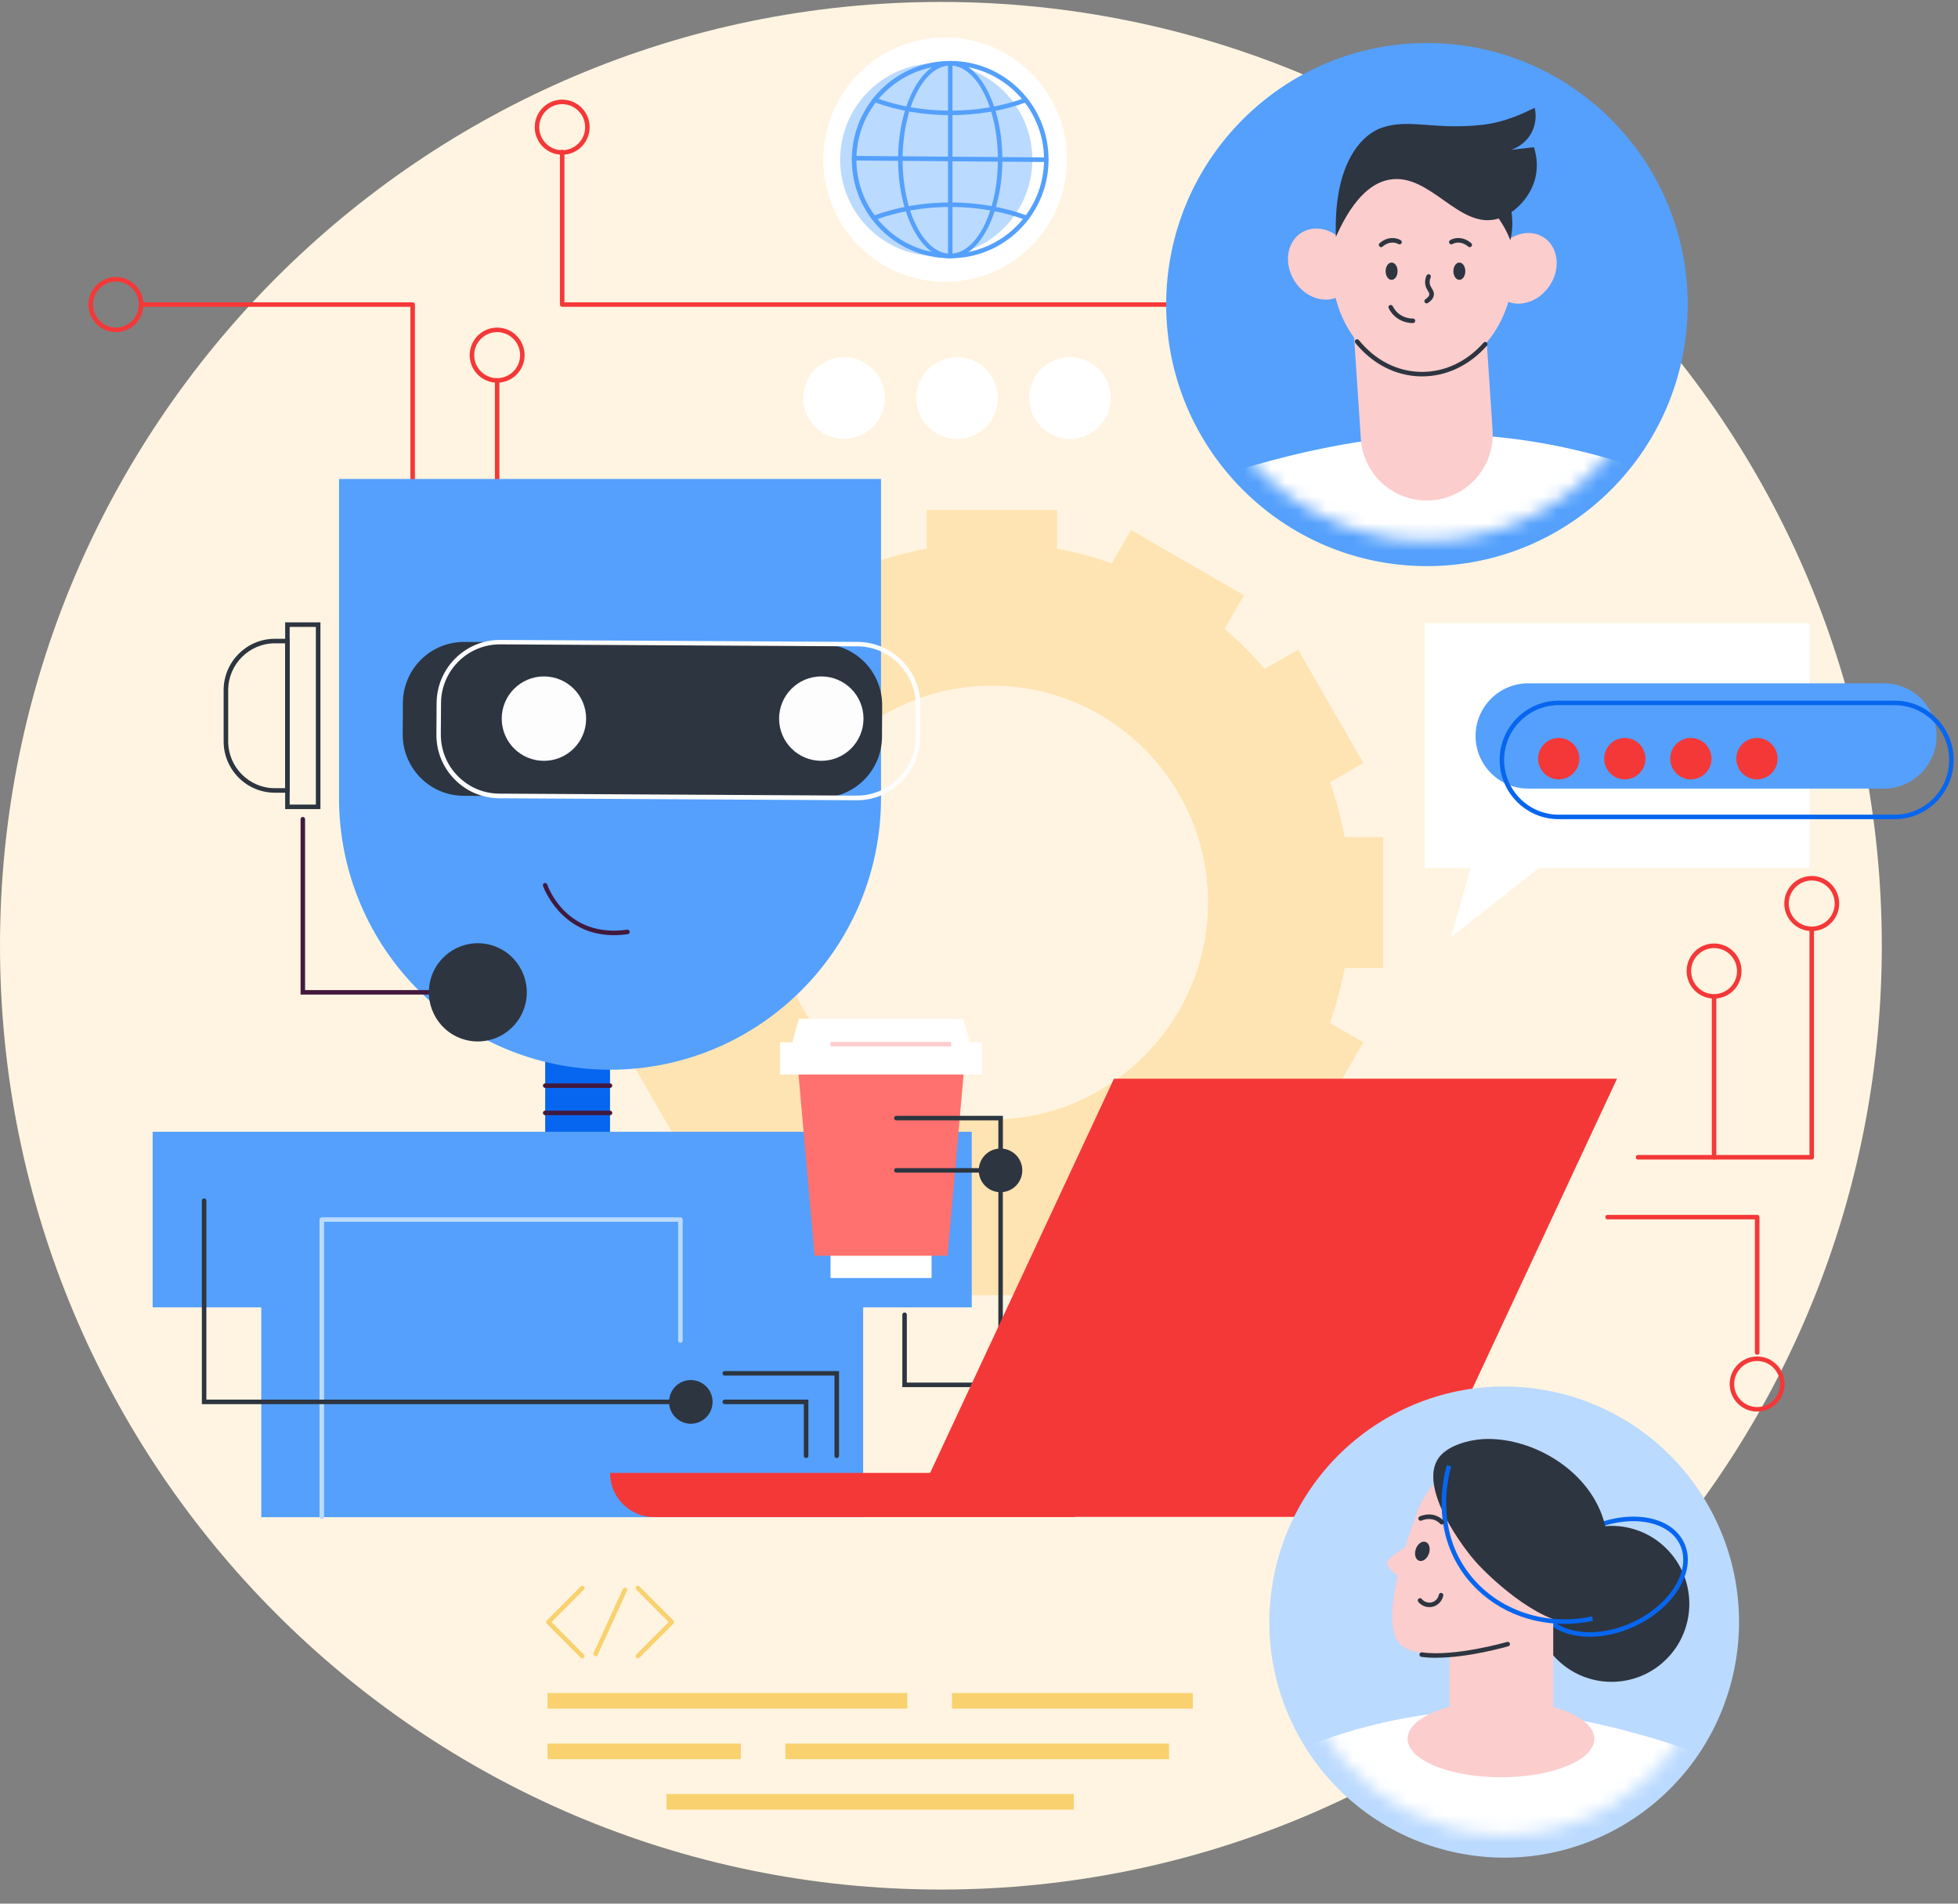 <?xml version="1.0" encoding="UTF-8"?> <svg xmlns="http://www.w3.org/2000/svg" width="144" height="140" viewBox="0 0 144 140" fill="none"><rect x="0" y="0" width="144" height="140" fill="#808080" stroke="none"/><path d="M69.198 138.963C107.415 138.963 138.396 107.887 138.396 69.553C138.396 31.219 107.415 0.143 69.198 0.143C30.981 0.143 0 31.219 0 69.553C0 107.887 30.981 138.963 69.198 138.963Z" fill="#FFF4E1"></path><path d="M30.349 43.572C30.256 43.572 30.183 43.499 30.183 43.406V22.565H10.379C10.287 22.565 10.213 22.492 10.213 22.399C10.213 22.307 10.287 22.233 10.379 22.233H30.349C30.441 22.233 30.514 22.307 30.514 22.399V43.406C30.514 43.499 30.441 43.572 30.349 43.572Z" fill="#F43838"></path><path d="M8.525 24.425C7.411 24.425 6.506 23.517 6.506 22.399C6.506 21.282 7.411 20.374 8.525 20.374C9.639 20.374 10.544 21.282 10.544 22.399C10.544 23.517 9.639 24.425 8.525 24.425ZM8.525 20.706C7.596 20.706 6.837 21.467 6.837 22.399C6.837 23.331 7.596 24.093 8.525 24.093C9.454 24.093 10.214 23.331 10.214 22.399C10.214 21.467 9.454 20.706 8.525 20.706Z" fill="#F43838"></path><path d="M88.803 22.565H41.346C41.253 22.565 41.18 22.492 41.18 22.399V11.178C41.18 11.086 41.253 11.012 41.346 11.012C41.438 11.012 41.511 11.086 41.511 11.178V22.233H88.803C88.895 22.233 88.968 22.307 88.968 22.399C88.968 22.492 88.895 22.565 88.803 22.565Z" fill="#F43838"></path><path d="M41.346 11.379C40.231 11.379 39.326 10.471 39.326 9.353C39.326 8.235 40.231 7.327 41.346 7.327C42.46 7.327 43.365 8.235 43.365 9.353C43.365 10.471 42.46 11.379 41.346 11.379ZM41.346 7.659C40.416 7.659 39.657 8.421 39.657 9.353C39.657 10.285 40.416 11.047 41.346 11.047C42.275 11.047 43.034 10.285 43.034 9.353C43.034 8.421 42.275 7.659 41.346 7.659Z" fill="#F43838"></path><path d="M36.562 28.144C35.448 28.144 34.543 27.236 34.543 26.118C34.543 25.001 35.448 24.093 36.562 24.093C37.677 24.093 38.582 25.001 38.582 26.118C38.582 27.236 37.677 28.144 36.562 28.144ZM36.562 24.425C35.633 24.425 34.874 25.186 34.874 26.118C34.874 27.05 35.633 27.812 36.562 27.812C37.492 27.812 38.251 27.05 38.251 26.118C38.251 25.186 37.492 24.425 36.562 24.425Z" fill="#F43838"></path><path d="M36.562 41.288C36.47 41.288 36.397 41.215 36.397 41.122V27.978C36.397 27.885 36.47 27.812 36.562 27.812C36.655 27.812 36.728 27.885 36.728 27.978V41.122C36.728 41.215 36.655 41.288 36.562 41.288Z" fill="#F43838"></path><path d="M101.727 61.568H98.89C98.637 60.182 98.272 58.834 97.814 57.531L100.267 56.111L95.469 47.775L93.012 49.2C92.112 48.141 91.124 47.155 90.068 46.247L91.489 43.782L83.178 38.97L81.762 41.429C80.463 40.966 79.12 40.605 77.738 40.351V37.505H68.142V40.351C66.76 40.605 65.417 40.971 64.118 41.429L62.702 38.97L54.391 43.782L55.812 46.247C54.756 47.15 53.773 48.141 52.868 49.2L50.411 47.775L45.613 56.111L48.065 57.531C47.603 58.834 47.243 60.182 46.99 61.568H44.153V71.193H46.99C47.243 72.579 47.608 73.926 48.065 75.229L45.613 76.649L50.411 84.986L52.868 83.561C53.768 84.62 54.756 85.606 55.812 86.513L54.391 88.978L62.702 93.791L64.118 91.331C65.417 91.794 66.76 92.156 68.142 92.409V95.255H77.738V92.409C79.12 92.156 80.463 91.79 81.762 91.331L83.178 93.791L91.489 88.978L90.068 86.513C91.124 85.611 92.107 84.62 93.012 83.561L95.469 84.986L100.267 76.649L97.814 75.229C98.277 73.926 98.637 72.579 98.89 71.193H101.727V61.568ZM88.832 66.902C88.564 75.254 81.786 82.057 73.46 82.321C64.269 82.614 56.756 75.078 57.048 65.858C57.316 57.507 64.094 50.703 72.419 50.44C81.611 50.147 89.124 57.683 88.832 66.902Z" fill="#FFE4B3"></path><path d="M72.941 20.042C77.512 18.143 79.683 12.886 77.79 8.302C75.896 3.717 70.656 1.539 66.085 3.439C61.514 5.338 59.344 10.594 61.237 15.179C63.13 19.764 68.371 21.941 72.941 20.042Z" fill="white"></path><path d="M75.897 12.328C76.22 8.428 73.329 5.003 69.441 4.679C65.552 4.355 62.138 7.254 61.815 11.155C61.492 15.055 64.382 18.48 68.271 18.804C72.159 19.128 75.574 16.229 75.897 12.328Z" fill="#BBDAFF"></path><path d="M69.884 18.992C69.884 18.992 69.855 18.992 69.84 18.992C65.85 18.968 62.624 15.698 62.648 11.695C62.673 7.708 65.913 4.482 69.879 4.482C69.894 4.482 69.908 4.482 69.923 4.482C71.855 4.491 73.665 5.258 75.027 6.634C76.385 8.011 77.129 9.841 77.115 11.778C77.105 13.716 76.341 15.532 74.969 16.898C73.606 18.25 71.801 18.992 69.884 18.992ZM69.884 4.818C66.098 4.818 63.008 7.898 62.984 11.7C62.965 15.517 66.04 18.641 69.845 18.66C69.86 18.66 69.874 18.66 69.884 18.66C73.67 18.66 76.76 15.581 76.784 11.778C76.808 7.962 73.728 4.838 69.923 4.818C69.908 4.818 69.894 4.818 69.884 4.818Z" fill="#54A0FC"></path><path d="M69.894 8.47C67.913 8.47 65.972 8.133 64.269 7.503C64.181 7.469 64.138 7.376 64.172 7.288C64.206 7.201 64.298 7.157 64.386 7.191C66.05 7.811 67.957 8.138 69.894 8.138C71.831 8.138 73.714 7.816 75.368 7.205C75.456 7.171 75.548 7.22 75.582 7.303C75.616 7.391 75.567 7.484 75.485 7.518C73.791 8.143 71.86 8.47 69.894 8.47Z" fill="#54A0FC"></path><path d="M64.264 16.201C64.196 16.201 64.133 16.162 64.108 16.093C64.074 16.005 64.118 15.913 64.206 15.879C65.923 15.229 67.894 14.888 69.899 14.888C71.903 14.888 73.85 15.229 75.563 15.869C75.65 15.903 75.694 15.996 75.66 16.084C75.626 16.171 75.534 16.215 75.446 16.181C73.772 15.552 71.85 15.22 69.899 15.22C67.948 15.22 66.006 15.556 64.323 16.191C64.303 16.201 64.284 16.201 64.264 16.201Z" fill="#54A0FC"></path><path d="M69.884 18.993C67.767 18.993 66.05 15.737 66.05 11.74C66.05 7.742 67.772 4.487 69.884 4.487C71.996 4.487 73.719 7.742 73.719 11.74C73.719 15.737 71.996 18.993 69.884 18.993ZM69.884 4.819C67.952 4.819 66.381 7.923 66.381 11.74C66.381 15.556 67.952 18.661 69.884 18.661C71.816 18.661 73.388 15.556 73.388 11.74C73.388 7.923 71.816 4.819 69.884 4.819Z" fill="#54A0FC"></path><path d="M69.884 18.983C69.792 18.983 69.719 18.909 69.719 18.817V4.667C69.719 4.574 69.792 4.501 69.884 4.501C69.977 4.501 70.05 4.574 70.05 4.667V18.817C70.05 18.909 69.977 18.983 69.884 18.983Z" fill="#54A0FC"></path><path d="M76.949 11.915L62.809 11.803C62.717 11.803 62.644 11.725 62.644 11.632C62.644 11.54 62.717 11.466 62.809 11.466L76.949 11.579C77.042 11.579 77.115 11.657 77.115 11.749C77.115 11.842 77.042 11.915 76.949 11.915Z" fill="#54A0FC"></path><path d="M133.092 45.832H104.787V63.832H108.159L106.714 68.913L113.191 63.832H133.092V45.832Z" fill="white"></path><path d="M142.425 54.125C142.425 56.253 140.688 57.995 138.566 57.995H112.378C110.257 57.995 108.519 56.253 108.519 54.125C108.519 51.997 110.257 50.254 112.378 50.254H138.566C140.688 50.254 142.425 51.997 142.425 54.125Z" fill="#54A0FC"></path><path d="M139.335 60.245H114.636C112.237 60.245 110.291 58.288 110.291 55.887C110.291 53.485 112.242 51.528 114.636 51.528H139.335C141.734 51.528 143.68 53.485 143.68 55.887C143.68 58.288 141.729 60.245 139.335 60.245ZM114.636 51.86C112.422 51.86 110.621 53.666 110.621 55.887C110.621 58.107 112.422 59.913 114.636 59.913H139.335C141.549 59.913 143.349 58.107 143.349 55.887C143.349 53.666 141.549 51.86 139.335 51.86H114.636Z" fill="#0766EF"></path><path d="M116.154 55.794C116.154 56.638 115.473 57.317 114.636 57.317C113.799 57.317 113.118 56.633 113.118 55.794C113.118 54.954 113.799 54.271 114.636 54.271C115.473 54.271 116.154 54.954 116.154 55.794Z" fill="#F43838"></path><path d="M121.015 55.794C121.015 56.638 120.334 57.317 119.497 57.317C118.66 57.317 117.979 56.633 117.979 55.794C117.979 54.954 118.66 54.271 119.497 54.271C120.334 54.271 121.015 54.954 121.015 55.794Z" fill="#F43838"></path><path d="M124.353 57.317C125.191 57.317 125.871 56.635 125.871 55.794C125.871 54.953 125.191 54.271 124.353 54.271C123.515 54.271 122.835 54.953 122.835 55.794C122.835 56.635 123.515 57.317 124.353 57.317Z" fill="#F43838"></path><path d="M130.732 55.794C130.732 56.638 130.051 57.317 129.214 57.317C128.377 57.317 127.696 56.633 127.696 55.794C127.696 54.954 128.377 54.271 129.214 54.271C130.051 54.271 130.732 54.954 130.732 55.794Z" fill="#F43838"></path><path d="M66.731 124.51H40.27V125.657H66.731V124.51Z" fill="#F9D16E"></path><path d="M87.722 124.51H70.01V125.657H87.722V124.51Z" fill="#F9D16E"></path><path d="M54.483 128.225H40.27V129.372H54.483V128.225Z" fill="#F9D16E"></path><path d="M85.976 128.225H57.763V129.372H85.976V128.225Z" fill="#F9D16E"></path><path d="M78.974 131.939H49.014V133.086H78.974V131.939Z" fill="#F9D16E"></path><path d="M42.825 121.963C42.781 121.963 42.737 121.948 42.708 121.914L40.212 119.41C40.182 119.381 40.163 119.337 40.163 119.293C40.163 119.249 40.182 119.205 40.212 119.176L42.708 116.672C42.771 116.609 42.878 116.609 42.941 116.672C43.005 116.736 43.005 116.843 42.941 116.906L40.562 119.293L42.941 121.68C43.005 121.743 43.005 121.851 42.941 121.914C42.907 121.948 42.868 121.963 42.825 121.963Z" fill="#F9D16E"></path><path d="M46.912 121.963C46.868 121.963 46.825 121.948 46.795 121.914C46.732 121.851 46.732 121.743 46.795 121.68L49.175 119.293L46.795 116.906C46.732 116.843 46.732 116.736 46.795 116.672C46.859 116.609 46.966 116.609 47.029 116.672L49.525 119.176C49.554 119.205 49.574 119.249 49.574 119.293C49.574 119.337 49.554 119.381 49.525 119.41L47.029 121.914C46.995 121.948 46.956 121.963 46.912 121.963Z" fill="#F9D16E"></path><path d="M43.803 121.807C43.803 121.807 43.754 121.802 43.735 121.792C43.652 121.753 43.613 121.655 43.652 121.572L45.807 116.857C45.846 116.775 45.944 116.735 46.026 116.775C46.109 116.814 46.148 116.911 46.109 116.994L43.954 121.709C43.924 121.772 43.866 121.807 43.803 121.807Z" fill="#F9D16E"></path><path d="M104.943 41.635C115.534 41.635 124.119 33.023 124.119 22.399C124.119 11.776 115.534 3.164 104.943 3.164C94.352 3.164 85.766 11.776 85.766 22.399C85.766 33.023 94.352 41.635 104.943 41.635Z" fill="#54A0FC"></path><mask id="mask0_4454_4888" style="mask-type:luminance" maskUnits="userSpaceOnUse" x="87" y="5" width="36" height="35"><path d="M122.063 25.098C123.548 15.618 117.09 6.725 107.639 5.236C98.188 3.746 89.323 10.223 87.838 19.703C86.353 29.183 92.81 38.076 102.261 39.566C111.712 41.055 120.578 34.578 122.063 25.098Z" fill="white"></path></mask><g mask="url(#mask0_4454_4888)"><path d="M125.078 36.271C125.078 36.271 115.492 31.375 104.388 32.015C94.462 32.586 84.803 36.803 84.803 36.803L89.532 48.863L120.475 49.615L125.073 36.266L125.078 36.271Z" fill="white"></path><path d="M105.244 36.798C102.568 36.978 100.257 34.948 100.082 32.264L99.43 22.439L109.118 21.794L109.77 31.619C109.95 34.304 107.926 36.622 105.249 36.798H105.244Z" fill="#FCCDCD"></path><path d="M111.303 19.793C111.21 24.132 108.154 27.588 104.471 27.51C100.787 27.432 97.877 23.854 97.965 19.51C98.058 15.171 101.113 11.715 104.797 11.793C108.48 11.872 111.39 15.449 111.303 19.793Z" fill="#FCCDCD"></path><path d="M99.109 18.177C99.911 19.446 99.692 21.033 98.612 21.721C97.537 22.409 96.009 21.936 95.206 20.667C94.403 19.398 94.622 17.811 95.702 17.123C96.778 16.435 98.306 16.908 99.109 18.177Z" fill="#FCCDCD"></path><path d="M110.14 18.412C109.283 19.647 109.439 21.243 110.485 21.97C111.531 22.702 113.079 22.292 113.935 21.057C114.791 19.822 114.636 18.226 113.59 17.499C112.543 16.767 110.996 17.177 110.14 18.412Z" fill="#FCCDCD"></path><path d="M104.597 27.68C104.553 27.68 104.515 27.68 104.471 27.68C102.641 27.641 100.938 26.768 99.678 25.221C99.619 25.147 99.629 25.045 99.702 24.986C99.775 24.928 99.877 24.938 99.936 25.011C101.133 26.485 102.743 27.314 104.476 27.349C104.515 27.349 104.553 27.349 104.592 27.349C106.281 27.349 107.882 26.587 109.108 25.201C109.171 25.133 109.273 25.128 109.342 25.186C109.41 25.25 109.414 25.352 109.356 25.421C108.062 26.88 106.373 27.68 104.592 27.68H104.597Z" fill="#2D3540"></path><path d="M98.247 17.421C99.673 14.214 101.142 13.399 102.179 13.214C105.205 12.672 107.327 16.977 110.222 16.069C111.419 15.693 112.587 14.478 112.923 13.053C113.147 12.106 112.957 11.281 112.811 10.827C112.246 10.891 111.687 10.959 111.122 11.022C111.298 10.964 112.139 10.676 112.626 9.773C113.078 8.933 112.918 8.123 112.869 7.928C112.013 8.338 110.699 8.992 109.001 9.182C105.449 9.573 103.692 8.704 101.639 9.387C100.286 9.836 98.057 11.823 98.247 17.421Z" fill="#2D3540"></path><path d="M108.991 14.698C109.449 15.103 110.018 15.693 110.509 16.513C110.758 16.923 110.938 17.319 111.074 17.67C111.186 17.206 111.317 16.391 111.127 15.405C110.976 14.62 110.68 14.019 110.456 13.643C109.969 13.995 109.478 14.346 108.986 14.698H108.991Z" fill="#2D3540"></path><path d="M104.923 22.311C104.87 22.311 104.816 22.287 104.782 22.238C104.733 22.16 104.753 22.058 104.831 22.009C104.952 21.926 105.103 21.799 105.118 21.657C105.128 21.575 105.089 21.511 105.016 21.389C104.938 21.267 104.845 21.111 104.816 20.886C104.792 20.686 104.821 20.476 104.914 20.267C104.948 20.183 105.05 20.145 105.132 20.179C105.215 20.213 105.254 20.315 105.22 20.398C105.152 20.55 105.132 20.701 105.147 20.837C105.167 20.989 105.235 21.096 105.303 21.209C105.381 21.34 105.473 21.487 105.454 21.682C105.434 21.901 105.288 22.102 105.016 22.282C104.987 22.302 104.957 22.311 104.923 22.311Z" fill="#2D3540"></path><path d="M103.911 23.761C103.653 23.761 103.167 23.707 102.709 23.366C102.466 23.185 102.266 22.941 102.13 22.668C102.091 22.585 102.12 22.482 102.203 22.443C102.286 22.404 102.388 22.438 102.427 22.516C102.539 22.746 102.704 22.946 102.904 23.097C103.288 23.385 103.702 23.429 103.916 23.424C104.008 23.424 104.081 23.497 104.081 23.59C104.081 23.683 104.008 23.756 103.916 23.761H103.901H103.911Z" fill="#2D3540"></path><path d="M102.782 19.949C102.782 20.301 102.583 20.584 102.34 20.579C102.096 20.579 101.902 20.291 101.906 19.939C101.906 19.588 102.106 19.305 102.349 19.31C102.593 19.31 102.787 19.598 102.782 19.949Z" fill="#2D3540"></path><path d="M101.571 18.178C101.522 18.178 101.478 18.158 101.444 18.119C101.386 18.051 101.391 17.944 101.459 17.885C101.59 17.773 101.731 17.68 101.882 17.616C102.466 17.367 102.923 17.612 103.011 17.66C103.089 17.709 103.118 17.812 103.069 17.89C103.021 17.968 102.919 17.997 102.841 17.948C102.777 17.909 102.447 17.738 102.014 17.924C101.897 17.973 101.785 18.046 101.678 18.139C101.649 18.168 101.605 18.178 101.566 18.178H101.571Z" fill="#2D3540"></path><path d="M106.889 19.949C106.889 20.301 107.089 20.584 107.332 20.579C107.575 20.579 107.77 20.291 107.765 19.939C107.765 19.588 107.566 19.305 107.322 19.31C107.079 19.31 106.884 19.598 106.889 19.949Z" fill="#2D3540"></path><path d="M108.096 18.178C108.057 18.178 108.018 18.163 107.984 18.139C107.882 18.051 107.77 17.977 107.648 17.924C107.215 17.738 106.884 17.914 106.821 17.948C106.743 17.997 106.641 17.968 106.592 17.89C106.544 17.811 106.573 17.709 106.651 17.66C106.738 17.607 107.196 17.367 107.78 17.616C107.931 17.68 108.072 17.773 108.203 17.885C108.271 17.943 108.281 18.051 108.218 18.119C108.184 18.158 108.14 18.178 108.091 18.178H108.096Z" fill="#2D3540"></path></g><path d="M81.465 30.422C82.098 28.888 81.372 27.129 79.843 26.494C78.313 25.858 76.56 26.587 75.926 28.121C75.293 29.655 76.019 31.414 77.548 32.049C79.078 32.684 80.831 31.956 81.465 30.422Z" fill="white"></path><path d="M73.156 30.427C73.789 28.893 73.063 27.134 71.533 26.498C70.004 25.863 68.251 26.591 67.617 28.126C66.984 29.66 67.71 31.418 69.239 32.054C70.769 32.689 72.522 31.961 73.156 30.427Z" fill="white"></path><path d="M64.195 31.396C65.366 30.222 65.366 28.319 64.195 27.145C63.025 25.97 61.127 25.97 59.956 27.145C58.786 28.319 58.786 30.222 59.956 31.396C61.127 32.571 63.025 32.571 64.195 31.396Z" fill="white"></path><path d="M129.229 99.633C129.136 99.633 129.063 99.56 129.063 99.467V89.676H118.227C118.134 89.676 118.061 89.603 118.061 89.51C118.061 89.418 118.134 89.344 118.227 89.344H129.234C129.326 89.344 129.399 89.418 129.399 89.51V99.472C129.399 99.565 129.326 99.638 129.234 99.638L129.229 99.633Z" fill="#F43838"></path><path d="M129.229 103.811C128.114 103.811 127.209 102.903 127.209 101.786C127.209 100.668 128.114 99.76 129.229 99.76C130.343 99.76 131.248 100.668 131.248 101.786C131.248 102.903 130.343 103.811 129.229 103.811ZM129.229 100.092C128.299 100.092 127.54 100.853 127.54 101.786C127.54 102.718 128.299 103.479 129.229 103.479C130.158 103.479 130.917 102.718 130.917 101.786C130.917 100.853 130.158 100.092 129.229 100.092Z" fill="#F43838"></path><path d="M133.243 85.274H120.465C120.373 85.274 120.3 85.201 120.3 85.108C120.3 85.015 120.373 84.942 120.465 84.942H133.078V68.381C133.078 68.288 133.151 68.215 133.243 68.215C133.336 68.215 133.409 68.288 133.409 68.381V85.108C133.409 85.201 133.336 85.274 133.243 85.274Z" fill="#F43838"></path><path d="M133.243 68.474C132.129 68.474 131.224 67.566 131.224 66.448C131.224 65.331 132.129 64.423 133.243 64.423C134.357 64.423 135.262 65.331 135.262 66.448C135.262 67.566 134.357 68.474 133.243 68.474ZM133.243 64.755C132.314 64.755 131.555 65.516 131.555 66.448C131.555 67.381 132.314 68.142 133.243 68.142C134.172 68.142 134.932 67.381 134.932 66.448C134.932 65.516 134.172 64.755 133.243 64.755Z" fill="#F43838"></path><path d="M126.061 85.274C125.968 85.274 125.896 85.2 125.896 85.108V73.399C125.896 73.306 125.968 73.233 126.061 73.233C126.153 73.233 126.226 73.306 126.226 73.399V85.108C126.226 85.2 126.153 85.274 126.061 85.274Z" fill="#F43838"></path><path d="M126.061 73.438C124.947 73.438 124.042 72.53 124.042 71.412C124.042 70.295 124.947 69.387 126.061 69.387C127.175 69.387 128.08 70.295 128.08 71.412C128.08 72.53 127.175 73.438 126.061 73.438ZM126.061 69.724C125.132 69.724 124.373 70.485 124.373 71.417C124.373 72.349 125.132 73.111 126.061 73.111C126.99 73.111 127.749 72.349 127.749 71.417C127.749 70.485 126.99 69.724 126.061 69.724Z" fill="#F43838"></path><path d="M44.864 75.937H40.095V84.942H44.864V75.937Z" fill="#0766EF"></path><path d="M44.864 80.007H40.095C40.003 80.007 39.93 79.934 39.93 79.841C39.93 79.749 40.003 79.675 40.095 79.675H44.864C44.956 79.675 45.029 79.749 45.029 79.841C45.029 79.934 44.956 80.007 44.864 80.007Z" fill="#41193E"></path><path d="M44.864 82.013H40.095C40.003 82.013 39.93 81.94 39.93 81.848C39.93 81.755 40.003 81.682 40.095 81.682H44.864C44.956 81.682 45.029 81.755 45.029 81.848C45.029 81.94 44.956 82.013 44.864 82.013Z" fill="#41193E"></path><path d="M24.933 35.226V58.678C24.933 69.719 33.857 78.67 44.864 78.67C55.87 78.67 64.794 69.719 64.794 58.678V35.226H24.933Z" fill="#54A0FC"></path><path d="M23.566 59.503H20.972V45.769H23.566V59.503ZM21.303 59.171H23.23V46.105H21.303V59.171Z" fill="#2D3540"></path><path d="M21.303 58.298H20.213C18.135 58.298 16.447 56.604 16.447 54.52V50.757C16.447 48.673 18.135 46.979 20.213 46.979H21.303V58.303V58.298ZM20.218 47.311C18.325 47.311 16.782 48.858 16.782 50.757V54.52C16.782 56.419 18.325 57.966 20.218 57.966H20.972V47.311H20.218Z" fill="#2D3540"></path><path d="M34.669 73.145H22.106V60.245C22.106 60.153 22.179 60.079 22.271 60.079C22.364 60.079 22.437 60.153 22.437 60.245V72.813H34.669C34.762 72.813 34.835 72.887 34.835 72.979C34.835 73.072 34.762 73.145 34.669 73.145Z" fill="#41193E"></path><path d="M38.645 73.809C39.102 71.868 37.904 69.923 35.968 69.465C34.033 69.006 32.093 70.209 31.637 72.15C31.18 74.091 32.379 76.037 34.314 76.495C36.249 76.953 38.189 75.751 38.645 73.809Z" fill="#2D3540"></path><path d="M29.63 51.691L29.618 53.994C29.604 56.482 31.603 58.511 34.084 58.524L60.349 58.672C62.83 58.685 64.852 56.68 64.866 54.192L64.879 51.888C64.892 49.4 62.893 47.372 60.412 47.358L34.147 47.211C31.666 47.197 29.644 49.203 29.63 51.691Z" fill="#2D3540"></path><path d="M63.018 58.854H62.994L36.728 58.708C35.482 58.703 34.314 58.21 33.438 57.322C32.562 56.433 32.086 55.257 32.095 54.007L32.11 51.704C32.125 49.136 34.212 47.062 36.767 47.062H36.791L63.057 47.208C64.303 47.213 65.471 47.706 66.347 48.595C67.222 49.483 67.699 50.659 67.689 51.909L67.675 54.212C67.66 56.78 65.573 58.854 63.018 58.854ZM36.762 47.389C34.392 47.389 32.451 49.317 32.436 51.699L32.421 54.002C32.416 55.164 32.859 56.253 33.672 57.077C34.484 57.902 35.57 58.361 36.723 58.366L62.989 58.512H63.013C65.383 58.512 67.325 56.584 67.339 54.203L67.354 51.899C67.359 50.742 66.916 49.649 66.103 48.824C65.291 47.999 64.206 47.54 63.052 47.535L36.786 47.389H36.762Z" fill="#FDFDFD"></path><path d="M45.165 68.777C41.209 68.777 39.949 65.194 39.934 65.155C39.905 65.067 39.954 64.975 40.036 64.945C40.124 64.916 40.217 64.965 40.246 65.048C40.299 65.209 41.642 69.001 46.119 68.372C46.211 68.357 46.294 68.42 46.309 68.513C46.323 68.606 46.26 68.689 46.167 68.704C45.812 68.752 45.481 68.777 45.16 68.777H45.165Z" fill="#41193E"></path><path d="M63.48 92.249H19.215V111.577H63.48V92.249Z" fill="#54A0FC"></path><path d="M71.466 83.234H11.226V96.148H71.466V83.234Z" fill="#54A0FC"></path><path d="M23.663 111.723C23.57 111.723 23.497 111.65 23.497 111.557V89.691C23.497 89.598 23.57 89.525 23.663 89.525H50.041C50.133 89.525 50.206 89.598 50.206 89.691V98.589C50.206 98.681 50.133 98.755 50.041 98.755C49.948 98.755 49.875 98.681 49.875 98.589V89.857H23.833V111.557C23.833 111.65 23.76 111.723 23.668 111.723H23.663Z" fill="#BBDAFF"></path><path d="M70.843 74.931H65.787H63.806H58.746L58.113 77.274H63.806H65.787H71.48L70.843 74.931Z" fill="white"></path><path d="M68.512 90.291H61.081V93.991H68.512V90.291Z" fill="white"></path><path d="M70.867 79.022H58.727L59.904 92.351H69.689L70.867 79.022Z" fill="#FF716E"></path><path d="M72.229 76.654H57.364V79.022H72.229V76.654Z" fill="white"></path><path d="M69.947 76.625H61.081V76.962H69.947V76.625Z" fill="#FCCDCD"></path><path d="M50.479 103.265H14.846V88.3C14.846 88.207 14.919 88.134 15.011 88.134C15.104 88.134 15.177 88.207 15.177 88.3V102.933H50.479C50.571 102.933 50.644 103.006 50.644 103.099C50.644 103.191 50.571 103.265 50.479 103.265Z" fill="#2D3540"></path><path d="M51.938 104.235C52.563 103.607 52.563 102.591 51.938 101.964C51.313 101.337 50.3 101.337 49.674 101.964C49.049 102.591 49.049 103.607 49.674 104.235C50.3 104.862 51.313 104.862 51.938 104.235Z" fill="#2D3540"></path><path d="M59.281 107.228C59.189 107.228 59.116 107.155 59.116 107.062V103.265H53.301C53.209 103.265 53.136 103.191 53.136 103.099C53.136 103.006 53.209 102.933 53.301 102.933H59.452V107.062C59.452 107.155 59.379 107.228 59.286 107.228H59.281Z" fill="#2D3540"></path><path d="M61.534 107.228C61.442 107.228 61.369 107.154 61.369 107.062V101.166H53.301C53.209 101.166 53.136 101.092 53.136 101C53.136 100.907 53.209 100.834 53.301 100.834H61.705V107.062C61.705 107.154 61.632 107.228 61.539 107.228H61.534Z" fill="#2D3540"></path><path d="M73.757 86.24H65.918C65.826 86.24 65.753 86.167 65.753 86.074C65.753 85.981 65.826 85.908 65.918 85.908H73.422V82.394H65.918C65.826 82.394 65.753 82.321 65.753 82.228C65.753 82.135 65.826 82.062 65.918 82.062H73.757V86.245V86.24Z" fill="#2D3540"></path><path d="M75.141 86.441C75.344 85.577 74.811 84.713 73.951 84.509C73.09 84.305 72.228 84.84 72.025 85.703C71.822 86.566 72.355 87.431 73.215 87.635C74.076 87.838 74.938 87.304 75.141 86.441Z" fill="#2D3540"></path><path d="M73.757 102.015H66.361V96.69C66.361 96.597 66.434 96.524 66.527 96.524C66.619 96.524 66.692 96.597 66.692 96.69V101.678H73.422V86.07C73.422 85.977 73.495 85.904 73.587 85.904C73.68 85.904 73.752 85.977 73.752 86.07V102.015H73.757Z" fill="#2D3540"></path><path d="M103.887 111.557H66.896L81.927 79.329H118.923L103.887 111.557Z" fill="#F43838"></path><path d="M44.864 108.321C44.864 110.117 46.314 111.571 48.104 111.571H79.056L80.574 108.321H44.864Z" fill="#F43838"></path><circle cx="40.003" cy="52.85" r="3.104" fill="#FDFDFD"></circle><circle cx="60.402" cy="52.85" r="3.104" fill="#FDFDFD"></circle><path d="M127.471 123.103C129.569 113.77 123.728 104.499 114.424 102.394C105.121 100.289 95.877 106.148 93.779 115.48C91.681 124.813 97.522 134.084 106.825 136.189C116.129 138.294 125.372 132.435 127.471 123.103Z" fill="#BBDAFF"></path><path d="M112.57 134.814C121.121 133.733 127.18 125.904 126.102 117.327C125.025 108.75 117.22 102.673 108.669 103.754C100.119 104.834 94.06 112.663 95.137 121.24C96.214 129.817 104.019 135.894 112.57 134.814Z" fill="#BBDAFF"></path><mask id="mask1_4454_4888" style="mask-type:luminance" maskUnits="userSpaceOnUse" x="95" y="103" width="32" height="32"><path d="M112.57 134.814C121.121 133.733 127.18 125.904 126.102 117.327C125.025 108.75 117.22 102.673 108.669 103.754C100.119 104.834 94.06 112.663 95.137 121.24C96.214 129.817 104.019 135.894 112.57 134.814Z" fill="white"></path></mask><g mask="url(#mask1_4454_4888)"><path d="M93.999 129.333C93.999 129.333 101.858 125.321 110.957 125.843C119.093 126.311 127.005 129.767 127.005 129.767L123.127 139.651L97.766 140.27L93.999 129.333Z" fill="white"></path><path d="M122.566 122.008C124.798 119.768 124.798 116.137 122.566 113.897C120.333 111.658 116.713 111.658 114.48 113.897C112.247 116.137 112.247 119.768 114.48 122.008C116.713 124.247 120.333 124.247 122.566 122.008Z" fill="#2D3540"></path><path d="M116.928 120.371C116.602 120.371 116.28 120.347 115.969 120.298C114.626 120.084 113.638 119.42 113.181 118.429C112.251 116.413 113.891 113.66 116.84 112.299C118.256 111.645 119.76 111.401 121.078 111.61C122.421 111.825 123.409 112.489 123.866 113.48C124.324 114.466 124.183 115.652 123.477 116.818C122.786 117.96 121.623 118.956 120.207 119.61C119.127 120.113 117.993 120.371 116.928 120.371ZM120.115 111.869C119.103 111.869 118.018 112.118 116.976 112.601C114.198 113.89 112.631 116.438 113.482 118.287C113.891 119.171 114.791 119.766 116.018 119.966C117.273 120.171 118.708 119.932 120.066 119.307C121.424 118.678 122.533 117.736 123.19 116.647C123.837 115.579 123.969 114.505 123.56 113.621C123.151 112.738 122.251 112.142 121.025 111.942C120.733 111.894 120.426 111.869 120.115 111.869Z" fill="#0766EF"></path><path d="M103.522 127.878C103.522 129.44 106.597 130.704 110.388 130.704C114.178 130.704 117.254 129.44 117.254 127.878C117.254 126.316 114.178 125.052 110.388 125.052C106.597 125.052 103.522 126.316 103.522 127.878Z" fill="#FCCDCD"></path><path d="M106.607 128.776H114.232V112.816H106.607V128.776Z" fill="#FCCDCD"></path><path d="M102.831 120.742C104.3 122.734 110.918 120.806 110.918 120.806L116.129 115.33C117.21 112.015 115.409 108.448 112.105 107.364C108.801 106.281 105.244 108.086 104.164 111.401C104.164 111.401 101.332 118.712 102.831 120.742Z" fill="#FCCDCD"></path><path d="M104.339 113.207C104.339 113.207 102.086 114.417 102.023 114.915C101.95 115.505 103.707 116.457 103.707 116.457C103.707 116.457 104.291 113.197 104.339 113.207Z" fill="#FCCDCD"></path><path d="M105.123 118.194C104.811 118.194 104.51 118.053 104.305 117.804C104.247 117.731 104.257 117.628 104.33 117.57C104.403 117.511 104.505 117.521 104.563 117.594C104.743 117.814 105.03 117.911 105.303 117.838C105.566 117.77 105.765 117.55 105.819 117.282C105.838 117.189 105.926 117.13 106.013 117.15C106.106 117.17 106.164 117.257 106.145 117.345C106.067 117.736 105.77 118.058 105.385 118.16C105.298 118.185 105.205 118.194 105.118 118.194H105.123Z" fill="#2D3540"></path><path d="M105.634 121.919C105.249 121.919 104.88 121.899 104.534 121.85C104.442 121.836 104.378 121.753 104.393 121.66C104.408 121.567 104.49 121.504 104.583 121.518C106.996 121.86 110.801 120.762 110.84 120.752C110.928 120.728 111.02 120.777 111.045 120.864C111.069 120.952 111.02 121.045 110.933 121.069C110.796 121.108 107.999 121.914 105.639 121.914L105.634 121.919Z" fill="#2D3540"></path><path d="M116.344 119.171C118.163 118.356 118.825 114.119 117.794 111.371C116.465 107.823 112.392 105.646 109.05 105.836C108.227 105.885 106.344 106.237 105.692 107.393C104.471 109.561 107.522 113.792 108.714 115.061C110.534 116.999 114.344 120.069 116.344 119.176V119.171Z" fill="#2D3540"></path><path d="M115.049 119.425C112.047 119.425 109.244 118.048 107.56 115.637C105.215 112.279 106.188 108.477 106.412 107.75L106.733 107.847C106.519 108.55 105.58 112.216 107.838 115.447C109.838 118.302 113.468 119.649 117.088 118.873L117.156 119.2C116.451 119.351 115.745 119.425 115.054 119.425H115.049Z" fill="#0766EF"></path><path d="M105.089 114.256C104.957 114.641 104.631 114.876 104.369 114.783C104.101 114.69 103.994 114.305 104.125 113.924C104.257 113.538 104.583 113.304 104.845 113.397C105.113 113.489 105.22 113.875 105.089 114.256Z" fill="#2D3540"></path><path d="M106.042 112.123C105.994 112.123 105.95 112.103 105.916 112.064C105.862 112.001 105.556 111.674 104.996 111.718C104.845 111.728 104.695 111.767 104.544 111.83C104.461 111.864 104.359 111.825 104.325 111.737C104.291 111.654 104.33 111.552 104.417 111.518C104.597 111.445 104.787 111.396 104.972 111.381C105.687 111.327 106.096 111.757 106.169 111.84C106.227 111.908 106.222 112.016 106.149 112.074C106.12 112.103 106.081 112.113 106.042 112.113V112.123Z" fill="#2D3540"></path></g></svg> 